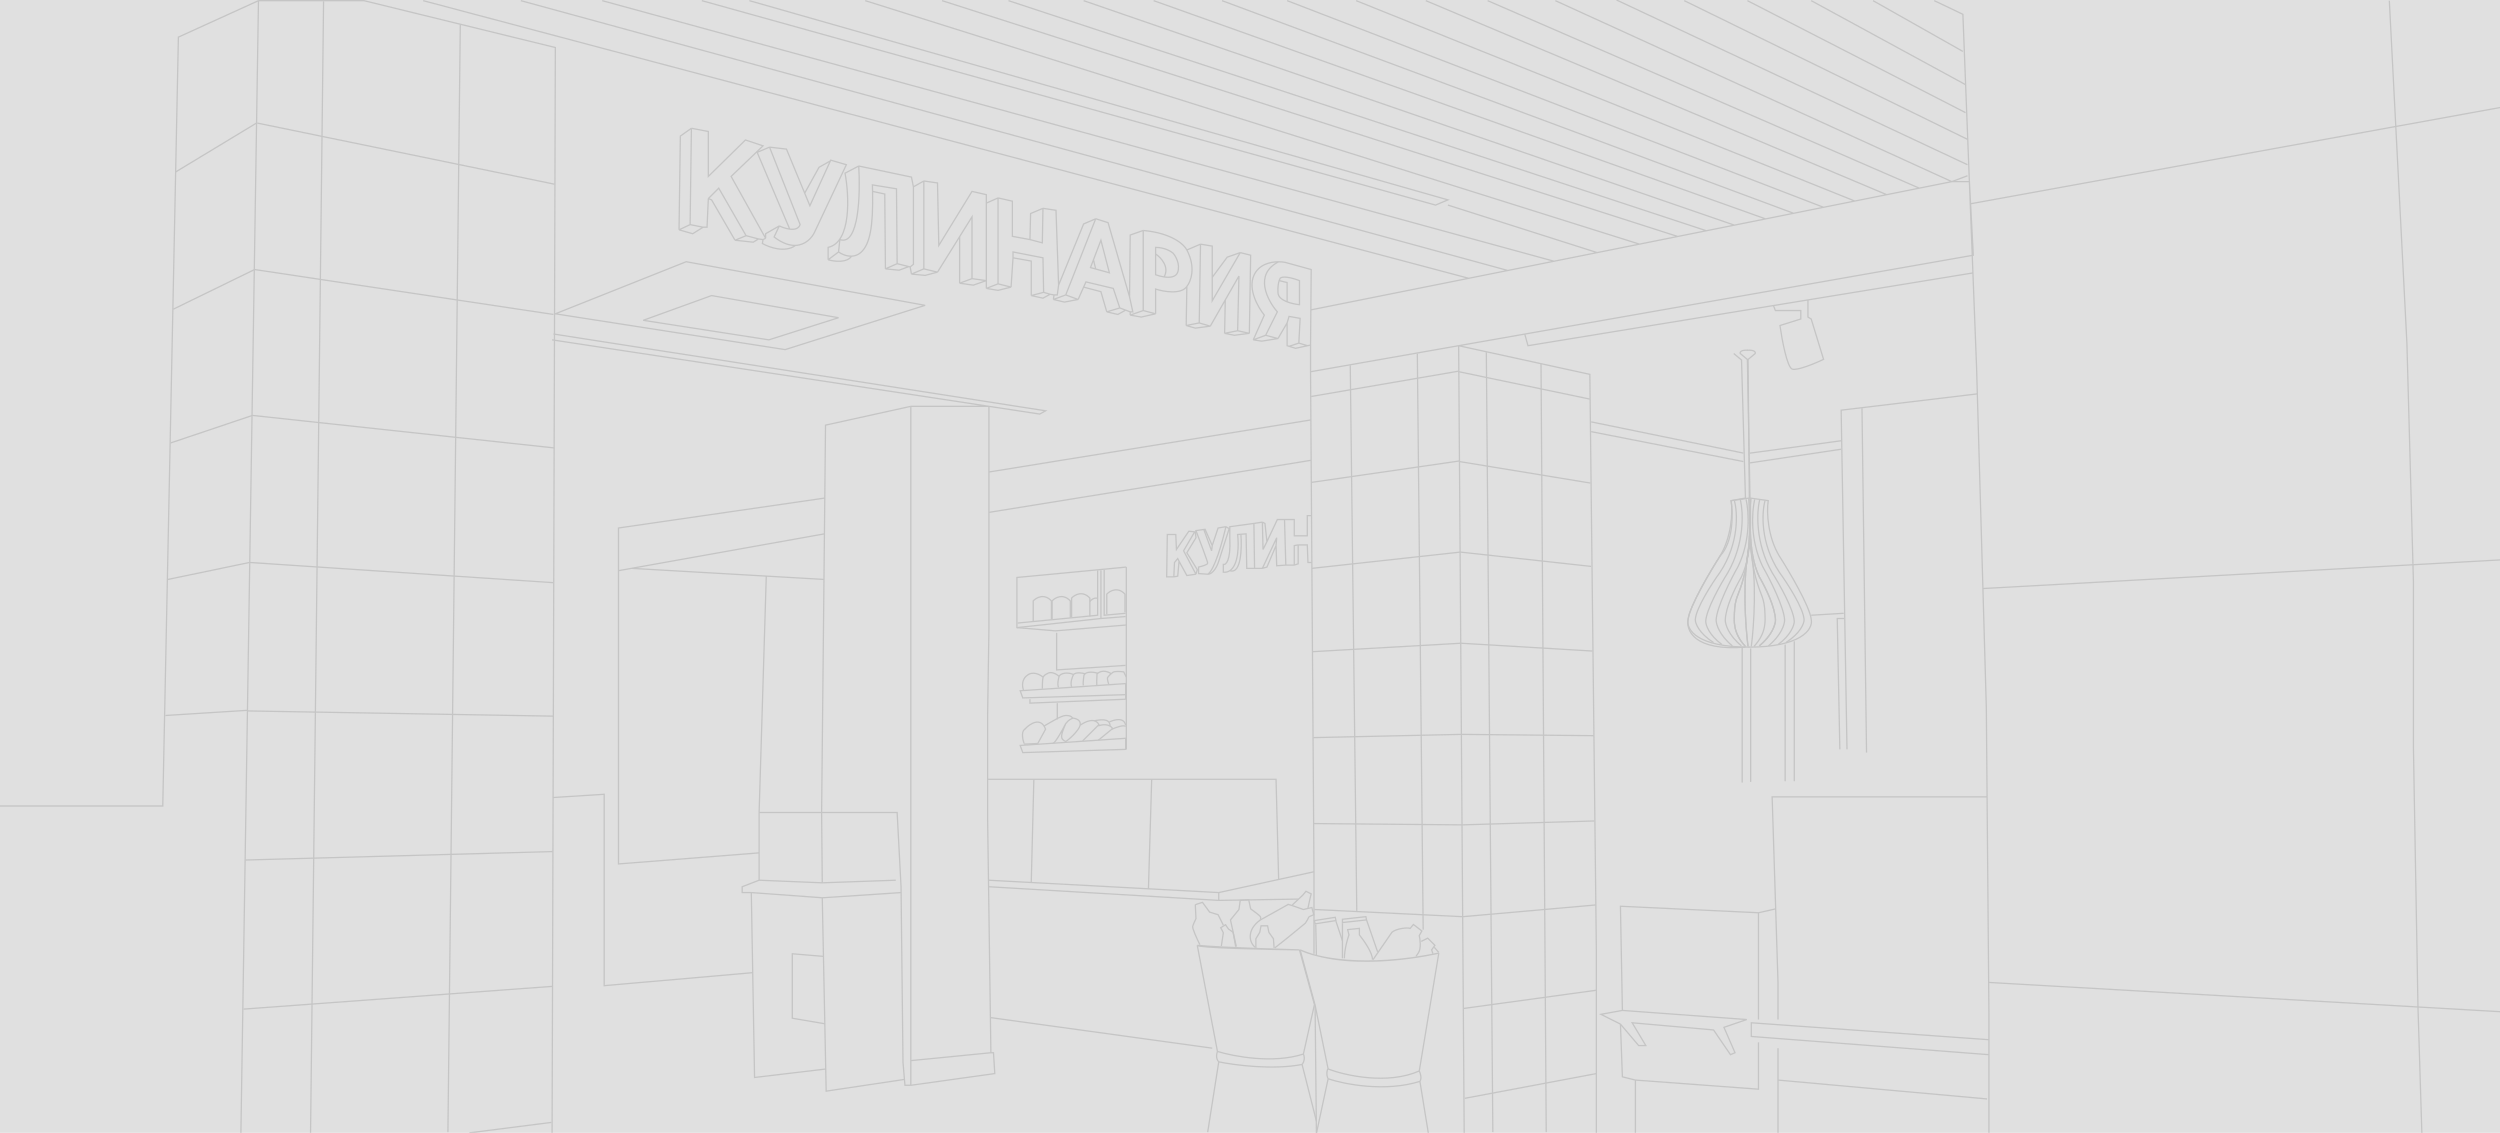<svg width="1920" height="870" viewBox="0 0 1920 870" fill="none" xmlns="http://www.w3.org/2000/svg">
<g clip-path="url(#clip0_629_4986)">
<rect width="1920" height="870" fill="#E0E0E0"/>
<path d="M865 435.5L781 443.5V482L810.5 484.5L865 480" stroke="#C5C5C5"/>
<path d="M781.5 478.5L843 472.5V438" stroke="#C5C5C5"/>
<path d="M848 437.5V472.5L864.5 471" stroke="#C5C5C5"/>
<path d="M781 482L845.5 475V438" stroke="#C5C5C5"/>
<path d="M845.5 475L864.5 473.5" stroke="#C5C5C5"/>
<path d="M793.5 477V461.5C795.833 459 801.9 455.5 807.5 461.5V475.5" stroke="#C5C5C5"/>
<path d="M850 471.813V456.313C852.333 453.813 858.4 450.313 864 456.313V470.313" stroke="#C5C5C5"/>
<path d="M808 475.5V461.5C810.333 459 816.4 455.5 822 461.5V474.5" stroke="#C5C5C5"/>
<path d="M823 474.313V459.313C825.333 456.813 831.4 453.313 837 459.313V473.313" stroke="#C5C5C5"/>
<path d="M1054.5 737L1069 716C1072.5 713 1081 712.2 1083 713L1085.5 710L1092 715L1090 718.5C1090.67 721.5 1091.5 728.3 1089.5 731.5L1087.5 734.5" stroke="#C5C5C5"/>
<path d="M1091.5 723L1096.5 720.5L1102 726L1099.5 729.5L1100.5 732.5" stroke="#C5C5C5"/>
<path d="M1105 731.5L1101.5 727.5" stroke="#C5C5C5"/>
<path d="M1034.5 714L1044 713V718C1047.5 722.333 1054.4 732.2 1054 737" stroke="#C5C5C5"/>
<path d="M1035 714L1036 718C1034.83 721.167 1032.5 729.2 1032.5 736" stroke="#C5C5C5"/>
<path d="M921.5 725.5C919.5 721.5 915.6 713.1 916 711.5C916.4 709.9 917.833 706.833 918.5 705.5L918 695C918.5 694.5 919 694.5 923.5 693L929 700.5L935.5 702.5L939.5 710.5" stroke="#C5C5C5"/>
<path d="M1141.5 270.5L1146.5 869.5" stroke="#C5C5C5"/>
<path d="M1187.5 869.5L1183.5 279.5" stroke="#C5C5C5"/>
<path d="M423.5 862L360.5 870" stroke="#C5C5C5"/>
<path d="M539 0.5L1102.5 157.5L1112 153.5L575.5 0.5M1006.5 265L1004.2 265.5M1006.5 265L1006.73 238M1006.5 265V285.5M988.5 248V265.5L990 265.962M988.5 248L981.5 260M988.5 248L990 243L998.5 244.5L997.5 263.5M981.5 260L969 262L962.5 261M981.5 260L972 257.5M962.5 261L971 242C966.333 236.333 958.2 222.3 963 211.5C966.714 203.145 975.455 201.034 982 201.047M962.5 261L972 257.5M997.5 263.5L1004.2 265.5M997.5 263.5L990 265.962M1004.2 265.5L995 267.5L990 265.962M972 257.5L981 239.5C973.333 230.698 962.8 210.684 982 201.047M982 201.047C983.915 201.05 985.642 201.236 987 201.5L1007 207L1006.73 238M982.385 215.5C981.79 217.374 981.207 220.606 981.5 225C981.9 231 992.667 233.5 998 234V215.5C987.2 211.5 983.5 212.833 983 214C982.822 214.312 982.603 214.815 982.385 215.5ZM982.385 215.5L988.5 217V231.5M959.5 256L960.5 196L952.5 194M959.5 256L950.5 254M959.5 256L948 257.5L940.5 256M952.5 194L931 231V213M952.5 194L942.5 197.5L931 213M922 187.5L931 189V213M922 187.5L921 248M922 187.5L911.5 192M921 248L929.5 250.5M921 248L911 250M929.5 250.5L941 230.375M929.5 250.5L918 252L911 250M950.5 254L951.5 212L941 230.375M950.5 254L940.5 256M940.5 256L941 230.375M911.5 192C918.7 205.6 914.5 216.333 911.5 220M911.5 192C909.5 187.833 900 179 878 177M911.5 220L911 250M911.5 220C907.1 226.4 893.667 224 887.5 222V241M887.5 241L878 238.5M887.5 241L876.5 243.5L868 242M878 177V238.5M878 177L868 180.5L867.5 228M878 238.5L868 242M868 242V239.5M868 239.5H870L867.5 228M868 239.5L864.5 238.188M887.5 195V190C894.3 190 899.333 193 901 194.5C903 196.833 906.5 203 904.5 209C903.204 212.887 898.48 213.347 894 212.69M887.5 195V211C889.202 211.646 891.565 212.332 894 212.69M887.5 195C891.5 197.69 898.4 204.994 894 212.69M867.5 228L851 171L841.5 168M860 236.5L864.5 238.188M860 236.5L850 239.5M860 236.5L855 221.5L834 216.5L832.222 220.5M864.5 238.188L858.5 241.5L850 239.5M850 239.5L845.5 224L832.222 220.5M841.5 168L818.5 226.5M841.5 168L832.222 172L813 219M818.5 226.5L828 230M818.5 226.5L809 230M828 230L832.222 220.5M828 230L817.5 232L809 230M809 230L809.5 226.5M809.5 226.5H812L813 219M809.5 226.5L806.5 226M813 219L811 161.5L801 160M839.786 199.5L845.5 184.5L852 209.5L841.5 206.603M839.786 199.5L837.5 205.5L841.5 206.603M839.786 199.5L841.5 206.603M806.5 226L801 229L792 227M806.5 226L801.5 224.5M792 227L801.5 224.5M792 227V200.5L778 198M801.5 224.5L801 198L778 193.5V198M801 160L791.5 164L791 184M801 160L800.5 186.5L791 184M791 184L777.5 181.5V154.5L766.5 152M766.5 152L757.5 156M766.5 152V218M757.5 156V149.5L746.5 147L721 188.5L720 140.5L709.5 139M757.5 156V215.5M757.5 221.5L766.5 223L776.5 220.5M757.5 221.5L766.5 218M757.5 221.5V215.5M776.5 220.5L778 198M776.5 220.5L766.5 218M709.5 139V206.5M709.5 139L701.5 143.5M709.5 206.5L720 209M709.5 206.5L700 210.5M720 209L737 181.736M720 209L710.5 211.5L700 210.5M746.5 214V166.5L737 181.736M746.5 214L757.5 215.5M746.5 214L737 217.5M757.5 215.5L747.5 219L737 217.5M737 217.5V181.736M700 210.5L699 205M699 205L701.5 203V143.5M699 205L698 204.75M701.5 143.5L700 136L659.5 127.5M659.5 127.5C660.833 148.5 659.8 189.2 645 184L644 193.5M659.5 127.5L649 133C652.167 150.333 654 186 636 190V199.5M644 193.5C646.009 194.98 649.895 196.876 654 196.737M644 193.5L636 199.5M689 202.5L688.5 145L670 142C670.056 143.715 670.101 145.382 670.135 147M689 202.5L698 204.75M689 202.5L680 206.5M698 204.75L690.5 207.5L680 206.5M680 206.5L679.5 149L670.135 147M670.135 147C670.703 174.16 668.078 187.866 661 194C658.806 195.902 656.367 196.658 654 196.737M636 199.5C640.5 200.825 650.4 202.127 654 196.737M598.5 173.5L594.5 182C600.935 186.938 606.451 188.625 611 188.452M598.5 173.5C600.531 174.478 603.581 175.592 606.5 175.968M598.5 173.5L588 179.5V183M591 113L614.5 172.5C613.403 175.792 610.048 176.425 606.5 175.968M591 113L604 114.5L618 148.333M591 113L581.5 117L606.5 175.968M637.75 123.546L622 158L618 148.333M637.75 123.546L638 123L650 126.5L625.5 178.5C623.518 182.673 618.611 188.164 611 188.452M637.75 123.546L629 128.5L618 148.333M588 183L586 184M588 183L561.5 135.5L586 112L572.5 107.5L544 135.5V101L531 98.5M586 184L585.5 187C590.667 189.968 603 194.414 611 188.452M586 184L582.5 183.5M582.5 183.5L578.5 186L564.5 184.5M582.5 183.5L573 181M564.5 184.5L546.5 153.5L544 152.5M564.5 184.5L573 181M544 152.5L543 174.5H540M544 152.5L552 144.5L573 181M540 174.5L532 179.5L521.5 176.5M540 174.5L530 172.5M521.5 176.5L522.5 104.5L531 98.5M521.5 176.5L530 172.5M531 98.5L530 172.5M1511 135L1499 139.5M1499 139.5H1512.5L1513.4 156.5M1499 139.5L1485.5 142.201L1474 144.502M1499 139.5L1194.5 0.5M1006.73 238L1128 213.735M1006.5 285.5L1120.24 265.5M1006.5 285.5L1006.75 322.5M1485.5 0.5L1507.5 11L1515.2 209.612M1438.5 0.5L1507.5 39.5M1391 0.5L1509.5 65M1509.5 86.5L1342 0.5M1293.5 0.5L1511 107M1511 126.5L1241.5 0M1474 144.502L1142.5 0.5M1474 144.502L1449 149.505M1095 0.5L1449 149.505M1449 149.505L1424.5 154.407M1424.5 154.407L1041.5 0.5M1424.5 154.407L1400.5 159.209M988.5 0.5L1400.5 159.209M1400.5 159.209L1377.5 163.811M938.5 0.5L1377.5 163.811M1377.5 163.811L1356 168.114M1356 168.114L886 0.5M1356 168.114L1332 172.916M832.222 0.5L1332 172.916M1332 172.916L1310.5 177.218M1310.5 177.218L774.5 0.5M1310.5 177.218L1288.5 181.62M1288.5 181.62L723.5 0.5M1288.5 181.62L1259.11 187.5M1259.11 187.5L664.5 0.5M1259.11 187.5L1226.63 194M1226.63 194L1112 157.5M1226.63 194L1193.5 200.629M1193.5 200.629L462.5 0.5M1193.5 200.629L1158 207.732M400 0.5L1158 207.732M1158 207.732L1128 213.735M1128 213.735L325 0.5M1527.5 870.5V810M1527.29 754.5L1527.5 779V798.5M1527.29 754.5L1857 773.366M1527.29 754.5L1526.08 612M1920.5 777L1857 773.366M1522.88 452L1518 282L1515.2 209.612M1522.88 452L1525.5 543.5L1526.08 612M1522.88 452L1920.5 430M1513.4 156.5L1515.5 196L1171 256.575M1513.4 156.5L1920.5 82.5M1835 0.5L1848.5 263.5L1853.5 446.5V573.5L1857 773.366M1857 773.366L1860 870.5M1120.24 265.5L1221 287.5L1226 730V870.5M1120.24 265.5L1124.5 870.5M1120.24 265.5L1171 256.575M1009.13 732.5V689.5V669.5M424 261L759.5 312.064M425 256.5L803 315.5L798.5 318L759.5 312.064M759.5 312.064H699.5M759.5 312.064V362.5M761 808.5H763L764 824.5L699.5 833.5M761 808.5L700 814.5M761 808.5L760.623 781.5M699.5 833.5H695L694.614 829M699.5 833.5V312.064M583 624H631M583 624V655M583 624L588.5 442.448M583 676L570 681V685.5H577M583 676L631.5 678M583 676V655M577 685.5L631.5 689.5M577 685.5L578.083 747M694.614 829L693.5 816L692.05 685.5M694.614 829L634.5 838L634.157 821M631.5 689.5L692.05 685.5M631.5 689.5L632.409 734.5M692.05 685.5L692 681L689 624H631M632.409 734.5L608.5 732.5V782L633.455 786.25M632.409 734.5L633.455 786.25M633.455 786.25L634.157 821M634.157 821L579.5 827.5L578.083 747M699.5 312.064L634 326.5L633.435 382.5M631 624L631.5 678M631 624L632.805 445M631.5 678L688 676M198.5 0.5H279.5L426.5 36.5L424.773 612.5M198.5 0.5L137 28.5L125 619H0M198.5 0.5L185 870.5M424 870.5L424.773 612.5M1526.08 612H1361L1363.72 698M1365.5 783V754.5L1363.72 698M1365.5 805V829.5M1365.5 870.5V829.5M1527.5 798.5L1345 785.5V796L1527.5 810M1527.5 798.5V810M1365.5 829.5L1526.08 844M1256 829.5V870.5M1256 829.5L1246 827L1244.5 786.5M1256 829.5L1350.5 836.5V800.5M1244.5 786.5L1229.5 779L1246 776M1244.5 786.5L1258.5 803H1264L1253.5 785.5L1316 791L1329 810L1332.5 808.5L1324 789L1341.5 783L1246 776M1246 776L1244.5 696L1350.5 701M1350.5 701L1363.72 698M1350.5 701V783M1515.2 209.612L1388.5 230.334M1171 256.575L1173.5 265.5L1362 234.669M1388.5 230.334V243.5L1391 245L1400.5 276C1394.17 279 1380.5 284.7 1376.5 283.5C1372.5 282.3 1368.5 260.667 1367 250L1383 245V238.5H1363.5L1362 234.669M1388.5 230.334L1362 234.669M760.623 781.5L931 805M760.623 781.5L759.219 681M759.149 676L758.5 629.5V598.5M759.149 676L759.219 681M759.149 676L792 677.765M936 685.5V691.5M936 685.5L982 675.435M936 685.5L882 682.599M936 691.5L759.219 681M936 691.5L997 690.5M1009.13 669.5L982 675.435M1009.13 669.5L1007.5 432M884.5 598.5H980L982 675.435M884.5 598.5L882 682.599M884.5 598.5H794M882 682.599L792 677.765M758.5 598.5V548.5L759.5 482.5V402V393.5M758.5 598.5H794M794 598.5L792 677.765M901.5 443H896L896.5 410.5H903L903.5 422L913 408L917.5 408.45M901.5 443L904.5 442.5L905.5 431M901.5 443L902 432L904.5 429L905.5 431M905.5 431L911.5 442L918.5 441M918.5 441L919.5 437.5L911.5 424.5L918.5 413L918 408.5L917.5 408.45M918.5 441L909 423L917.5 408.45M931 419L925.5 406.5L924.5 406.643M931 419L935.5 405.5L941.5 404.5M931 419L930.5 423L924.5 406.643M941.5 404.5L944 406L936 431C935 434.333 931.9 441 927.5 441M941.5 404.5C939 415.5 932.7 438.2 927.5 441M927.5 441L920.5 440.5V435.5C922.833 435 927.5 433.7 927.5 432.5C927.5 431.3 921.5 415.333 918.5 407.5L924.5 406.643M963 402L944.5 404.5V413.5C945.3 430.7 941.5 434 939.5 433.5V439.5C941.47 439.636 943.121 439.178 944.5 438.275M963 402L963.5 436.5M963 402L969.5 401M963.5 436.5H957.5L957 410L953 410.308M963.5 436.5H969.5M953 410.308L950.5 410.5C951.469 418.802 951.242 433.859 944.5 438.275M953 410.308C953.833 420.888 953.3 441.294 944.5 438.275M969.5 436.5L973 435.5L980 419M969.5 436.5L980.5 413L980 419M980 419L980.5 434.5L987.5 434M987.5 434L986.5 399M987.5 434H994M986.5 399H981L973 416M986.5 399H994V411.5H1004V396H1007.26M973 416L971.5 402L969.5 401M973 416L970 422L969.5 401M994 434L997 433V418.5M994 434V419L997 418.5M997 418.5H1004L1004.5 432H1007.5M1007.5 432L1007.26 396M1007.26 396L1006.96 353.5M1006.75 322.5L759.5 362.5M1006.75 322.5L1006.96 353.5M759.5 362.5V393.5M1006.96 353.5L759.5 393.5M633.158 410L633.435 382.5M633.158 410L485 436.487M633.158 410L632.805 445M475 438.275V405.5L633.435 382.5M475 438.275V663.5L583 655M475 438.275L485 436.487M578.083 747L464 757V610L424.773 612.5M485 436.487L588.5 442.448M632.805 445L588.5 442.448M938 726.5C938.5 723.333 939.5 716.9 939.5 716.5C939.5 716.1 938.167 713.667 937.5 712.5L941.5 710M710.5 234.5L603 268.5L426.5 241L527 201L710.5 234.5ZM494 246L546.5 227L644 244L590.5 261L494 246Z" stroke="#C5C5C5"/>
<path d="M992.5 695L1000.5 687.5L1003 684.5L1007 686.5L1006 690.5L1004.5 697.5" stroke="#C5C5C5"/>
<path d="M1342.5 496.5C1340.5 481.167 1337.9 444.2 1343.5 419" stroke="#C5C5C5"/>
<path d="M1342.5 496.5C1340.5 481.167 1337.9 444.2 1343.5 419" stroke="#C5C5C5"/>
<path d="M1345 496.5C1347 481.167 1349.6 444.2 1344 419" stroke="#C5C5C5"/>
<path d="M1332 384.5C1334.5 393.5 1335.8 417.1 1321 439.5C1314.83 448 1302.4 467.2 1302 476C1302 478.833 1304.8 486.3 1316 493.5" stroke="#C5C5C5"/>
<path d="M1355.55 384.5C1353.05 393.5 1351.75 417.1 1366.55 439.5C1372.72 448 1385.15 467.2 1385.55 476C1385.55 478.833 1382.75 486.3 1371.55 493.5" stroke="#C5C5C5"/>
<path d="M1351.37 384C1349.16 393.165 1348 417.198 1361.14 440.009C1366.61 448.665 1377.64 468.217 1378 477.179C1378 480.064 1375.51 487.668 1365.57 495" stroke="#C5C5C5"/>
<path d="M1336.63 384C1338.84 393.165 1340 417.198 1326.86 440.009C1321.39 448.665 1310.36 468.217 1310 477.179C1310 480.064 1312.49 487.668 1322.43 495" stroke="#C5C5C5"/>
<path d="M1341 383.5C1343.22 393.656 1344.5 415 1334.86 435.064C1329.39 444.656 1318.36 466.322 1318 476.252C1318 479.45 1320.49 487.875 1330.43 496" stroke="#C5C5C5"/>
<path d="M1347.58 383.5C1345.36 393.656 1344.08 415 1353.71 435.064C1359.19 444.656 1370.22 466.322 1370.58 476.252C1370.58 479.45 1368.09 487.875 1358.15 496" stroke="#C5C5C5"/>
<path d="M1344 383C1345 394 1341.51 422.936 1351.15 443C1356.62 452.592 1363.22 466.322 1363.58 476.252C1363.58 479.45 1361.09 487.875 1351.15 496" stroke="#C5C5C5"/>
<path d="M1344 383C1345 394 1341.51 422.936 1351.15 443C1356.62 452.592 1363.22 466.322 1363.58 476.252C1363.58 479.45 1361.09 487.875 1351.15 496" stroke="#C5C5C5"/>
<path d="M1344.58 383C1343.58 394 1347.06 422.936 1337.43 443C1331.95 452.592 1325.36 466.322 1325 476.252C1325 479.45 1327.49 487.875 1337.43 496" stroke="#C5C5C5"/>
<path d="M1344.5 382.5C1343.47 397.102 1345 421.5 1339 444C1335.27 458 1332.36 458.318 1332 471.5C1332 475.744 1330.34 485.715 1340.5 496.5" stroke="#C5C5C5"/>
<path d="M1344.5 382.5C1343.47 397.102 1345 421.5 1339 444C1335.27 458 1332.36 458.318 1332 471.5C1332 475.744 1330.34 485.715 1340.5 496.5" stroke="#C5C5C5"/>
<path d="M1343 382.5C1344.02 397.102 1342.5 421.5 1348.5 444C1352.23 458 1355.13 458.318 1355.5 471.5C1355.5 475.744 1357.15 485.715 1347 496.5" stroke="#C5C5C5"/>
<path d="M1331.5 271.5L1337.5 276.5L1340.5 382.5L1329.5 384.5C1331 394.167 1331.4 416.2 1321 427C1313.33 439 1297.7 465.5 1296.5 475.5C1294.67 484 1300.9 500.2 1340.5 497" stroke="#C5C5C5"/>
<path d="M1343.5 497C1304 497 1294.67 484 1296.5 475.5C1297.7 465.5 1313.33 439 1321 427C1329.5 413 1331 394.166 1329.5 384.5L1343.5 382.5L1342.5 276.5L1336.5 271.5C1336.17 270.5 1336.9 268.6 1342.5 269" stroke="#C5C5C5"/>
<path d="M1343 497C1382 497 1392.83 484 1391 475.5C1389.8 465.5 1374.17 439 1366.5 427C1358 413 1356.5 394.166 1358 384.5L1344 382.5L1342 276.5L1348 271.5C1348.33 270.5 1347.6 268.6 1342 269" stroke="#C5C5C5"/>
<path d="M1344 348L1414 338.5" stroke="#C5C5C5"/>
<path d="M1344 355.5L1414 345" stroke="#C5C5C5"/>
<path d="M1011 870L1010 772.5" stroke="#C5C5C5"/>
<path d="M919.5 726L935 807.5M919.5 726C919.5 728 971.833 729.167 998 729.5M919.5 726C937 727.877 998 729.5 998 729.5M935 807.5C934.333 809.167 933.6 813.1 936 815.5M935 807.5C947.333 811.334 977.8 817.1 1001 809.5M1001 809.5L1009.5 771.5L998 729.5M1001 809.5C1002.6 813.1 1001 816.334 1000 817.5M1000 817.5C977.6 821.9 948 818 936 815.5M1000 817.5L1011 861M936 815.5L927.5 869.5" stroke="#C5C5C5"/>
<path d="M1011 870.501L1020 828.501M1020 828.501C1019.33 827.167 1018.5 825 1019.5 821.501C1019.69 820.821 1020.33 820.167 1020 821.001M1020 828.501C1032.33 832.667 1063.7 838.9 1090.5 830.5M1020 821.001L1010 772L998.5 729.5M1020 821.001C1033.17 826.001 1065.6 833.3 1090 822.5M998.5 729.5C998.564 729.533 998.629 729.565 998.694 729.598M998.5 729.5L998.694 729.598M1105 732L1090 822.5M1105 732C1047.5 744 1010.42 735.43 998.694 729.598M1105 732C1105 732 1040 747.5 998.694 729.598M1090 822.5C1090.83 824.167 1092.1 828.1 1090.5 830.5M1090.5 830.5L1097 870.501" stroke="#C5C5C5"/>
<path fill-rule="evenodd" clip-rule="evenodd" d="M249 1.006L247.811 104.338L351.808 125.729L353 18.994L354 19.006L352.806 125.934L426.101 141.01L425.899 141.99L352.794 126.953L351.644 229.967L425.074 241.005L424.926 241.994L351.632 230.976L350.466 335.411L425.554 343.503L425.446 344.497L350.454 336.416L349.276 441.961L425.033 447.001L424.967 447.999L349.264 442.963L348.089 548.188L425.009 549.5L424.991 550.5L348.078 549.188L346.889 655.637L424.486 653.5L424.514 654.5L346.878 656.638L345.692 762.805L424.463 757.001L424.537 757.999L345.681 763.809L344.5 869.505L343.5 869.494L344.68 763.883L240.133 771.586L239 870.006L238 869.994L239.132 771.66L187.037 775.499L186.963 774.501L239.143 770.656L240.421 659.57L188.514 661L188.486 660L240.433 658.569L241.713 547.374L190.491 546.5L190.5 546.001L127.03 549.999L126.967 549.001L190.467 545.001L190.506 545.628L190.509 545.5L241.724 546.374L242.995 435.893L191.967 432.499L192.033 431.501L243.007 434.892L244.272 324.974L193.934 319.55L131.156 340.669L130.837 339.721L193.54 318.627L193.554 318.503L193.823 318.532L193.841 318.526L193.843 318.534L244.283 323.969L245.537 215.027L195.579 207.517L133.219 237.949L132.781 237.051L195.281 206.551L195.5 207L195.574 206.505L245.549 214.018L246.801 105.151L197.399 94.99L197.601 94.01L246.813 104.133L248 0.994L249 1.006ZM344.691 762.879L345.877 656.666L241.422 659.542L240.144 770.583L344.691 762.879ZM345.888 655.665L347.078 549.171L242.712 547.391L241.433 658.542L345.888 655.665ZM347.089 548.171L348.265 442.896L243.995 435.96L242.724 546.391L347.089 548.171ZM348.276 441.895L349.456 336.308L245.271 325.082L244.006 434.958L348.276 441.895ZM349.467 335.304L350.634 230.826L246.535 215.177L245.282 324.077L349.467 335.304ZM350.645 229.817L351.796 126.747L247.799 105.356L246.547 214.168L350.645 229.817ZM197.259 94.928L135.259 132.428L134.741 131.572L196.741 94.072L197.259 94.928ZM129.1 445.489L191.602 432.489L191.398 431.51L128.897 444.51L129.1 445.489ZM1088.2 291.057L1037.73 299.728L1038.51 365.434L1088.88 358.143L1088.2 291.057ZM1088.19 290.044L1037.72 298.715L1037.5 280.494L1036.5 280.506L1036.72 298.887L1006.92 304.007L1007.08 304.993L1036.73 299.899L1037.52 365.578L1006.93 370.005L1007.07 370.995L1037.53 366.587L1038.32 432.618L1007.45 436.003L1007.55 436.997L1038.33 433.623L1039.1 498.226L1007.97 500.001L1008.03 500.999L1039.11 499.227L1039.9 565.311L1008.49 566L1008.51 567L1039.91 566.311L1040.7 632.278L1009 632L1009 633L1040.71 633.278L1041.5 699.506L1042.5 699.494L1041.71 633.287L1091.68 633.725L1092.38 702.015L1009.52 698L1009.48 698.999L1092.39 703.017L1092.5 714.005L1093.5 713.995L1093.39 703.066L1122.98 704.499L1123.02 703.5L1093.38 702.064L1092.68 633.734L1123 634L1123 633.5L1123.01 634L1224.51 631L1224.49 630L1123 633L1123 633L1092.67 632.734L1091.99 565.169L1122.5 564.5L1122.5 564.5L1224 565.5L1224 564.5L1122.5 563.5L1122.5 564L1122.49 563.5L1091.98 564.169L1091.29 496.252L1122 494.501L1222.97 500.499L1223.03 499.501L1122.03 493.501L1122 494L1121.97 493.501L1091.28 495.251L1090.59 427.892L1121.5 424.503L1221.95 435.497L1222.05 434.503L1121.55 423.503L1121.5 424L1121.45 423.503L1090.58 426.887L1089.89 359.008L1121 354.505L1120.92 354.993L1221.42 371.493L1221.58 370.507L1121.08 354.007L1121.04 354.266L1120.93 353.505L1089.88 357.999L1089.2 290.885L1120.5 285.508L1120.4 285.989L1220.9 306.989L1221.1 306.01L1120.6 285.01L1120.55 285.274L1120.42 284.507L1089.19 289.872L1089 271.495L1088 271.505L1088.19 290.044ZM1088.89 359.152L1038.53 366.442L1039.31 432.509L1089.58 426.997L1088.89 359.152ZM1089.59 428.002L1039.33 433.513L1040.1 498.169L1090.28 495.308L1089.59 428.002ZM1090.29 496.309L1040.11 499.17L1040.9 565.289L1090.98 564.191L1090.29 496.309ZM1090.99 565.191L1040.91 566.289L1041.7 632.287L1091.67 632.725L1090.99 565.191ZM1123.54 704.498L1225.54 695.498L1225.46 694.502L1123.46 703.502L1123.54 704.498ZM1226.07 760.995L1124.07 774.995L1123.93 774.005L1225.93 760.005L1226.07 760.995ZM1125.09 843.991L1226.09 824.991L1225.91 824.008L1124.91 843.008L1125.09 843.991Z" fill="#C5C5C5"/>
<path d="M1344.5 600.5V498" stroke="#C5C5C5"/>
<path d="M1391 472.5L1416 471" stroke="#C5C5C5"/>
<path d="M1371 600V495" stroke="#C5C5C5"/>
<path d="M1378 600V492.5" stroke="#C5C5C5"/>
<path d="M1418.5 575.5L1414 315L1518.5 302.5" stroke="#C5C5C5"/>
<path d="M1433.5 578L1430 313.5" stroke="#C5C5C5"/>
<path d="M1416.5 475H1411L1413 575.5" stroke="#C5C5C5"/>
<path d="M1222 324L1339 348" stroke="#C5C5C5"/>
<path d="M1222 331.5L1339 354.5" stroke="#C5C5C5"/>
<path d="M941 710L943.5 713.5L947 716L949 727" stroke="#C5C5C5"/>
<path d="M949.5 727L945 706.5C946.833 704.167 951.5 698.5 951.5 698.5L952.5 691.5L959 691L960.5 698C962.833 699.667 967.6 703.2 968 704C968.4 704.8 968.167 706 968 706.5" stroke="#C5C5C5"/>
<path d="M964 727.5C959.333 724 957.2 714.1 968 706.5L989.501 694.5" stroke="#C5C5C5"/>
<path d="M964.5 728V721L967.5 716L968.5 711H973.5L974.5 716L978 721L978.5 728" stroke="#C5C5C5"/>
<path d="M989 694.5C991 694.9 997.833 697.333 1001 698.5L1007.5 697L1009 702.5C1007.67 703 1005 704.1 1005 704.5C1005 704.9 1003.5 707.667 1002.5 709C1002.5 709 987.5 721.5 979 728" stroke="#C5C5C5"/>
<path d="M837 462C837.833 460.833 840.2 458.7 843 459.5" stroke="#C5C5C5"/>
<path d="M1338 601V497.5" stroke="#C5C5C5"/>
<path d="M1025.5 704.5L1009.5 707L1010 709.5L1026 707L1025.5 704.5Z" stroke="#C5C5C5"/>
<path d="M1010.5 710L1011 733.5" stroke="#C5C5C5"/>
<path d="M1049.5 706.5L1049 704L1031 706V708.5L1049.5 706.5ZM1049.5 706.5L1058 731" stroke="#C5C5C5"/>
<path d="M1031 709V736" stroke="#C5C5C5"/>
<path d="M1026 707.5L1031 722.5" stroke="#C5C5C5"/>
<path d="M811.5 486V514.5L864.5 511" stroke="#C5C5C5"/>
<path d="M785.5 536L783.5 530.5L864.5 525V533.5L785.5 536Z" stroke="#C5C5C5"/>
<path d="M785.5 578L783.5 572.5L864.5 567V575.5L785.5 578Z" stroke="#C5C5C5"/>
<path d="M791 537V540L864.5 537V533.5" stroke="#C5C5C5"/>
<path d="M812 540V552.5" stroke="#C5C5C5"/>
<path d="M865 435.5V575.5" stroke="#C5C5C5"/>
<path d="M786.5 571C785.334 567.834 784.442 562.56 786.5 560.5C787.5 559.5 788.5 559.334 787.5 559.5C791.334 555.667 799.4 550.4 803 560L797 571L786.5 571.5" stroke="#C5C5C5"/>
<path d="M802 557.5C806.833 554.833 815 549.5 818.5 549.5C823 549.5 822.833 550.833 824 551.5M824 551.5C822.278 552.418 821 552.5 818.5 555.707M824 551.5C828.729 552.11 830.069 554.549 829.529 557M808.5 570.5C808.667 571.638 810.9 570.273 818.5 555.707M818.5 555.707C814.5 565 814 567.5 818.5 569.5C821 568 828.654 560.977 829.529 557M829.529 557C833.02 554.5 840.8 550.5 844 556.5L831.5 569M865 520L863 516C860.667 515.667 855.7 515.3 854.5 516.5C853.167 517.5 850.5 519.8 850.5 521C850.5 522.2 851.167 524.5 851.5 525.5" stroke="#C5C5C5"/>
<path d="M853.5 517.5C851.5 516 846.5 513.9 842.5 517.5L842.5 518C842.333 520 842.1 526.1 842.5 526.5" stroke="#C5C5C5"/>
<path d="M843 517C840.167 516.167 834.1 515.3 832.5 518.5C832.167 520.667 831.6 525.3 832 526.5" stroke="#C5C5C5"/>
<path d="M843.5 557.5C846 556.5 851.7 555.5 854.5 559.5L843.5 568.5" stroke="#C5C5C5"/>
<path d="M854 560C857 558.667 863.3 556.4 864.5 558" stroke="#C5C5C5"/>
<path d="M840.5 553.5C844 553 852.5 551 852.5 557.5" stroke="#C5C5C5"/>
<path d="M852 554.5C855.667 552.666 863.3 550.6 864.5 557" stroke="#C5C5C5"/>
<path d="M833.5 517.5C831.333 516.833 826.5 516 824.5 518C823.5 519.833 821.8 524.3 823 527.5" stroke="#C5C5C5"/>
<path d="M824.5 518C822.167 517 816.7 515.8 813.5 519C812.833 521.167 811.8 526 813 528" stroke="#C5C5C5"/>
<path d="M813.5 519.5C811.667 517.833 807.2 515.1 804 517.5C803.167 517.833 801.4 518.9 801 520.5C800.6 522.1 800.5 526.833 800.5 529" stroke="#C5C5C5"/>
<path d="M801 520C798.667 518 792.9 515 788.5 519C786.834 520.167 784 524 786 530" stroke="#C5C5C5"/>
</g>
<defs>
<clipPath id="clip0_629_4986">
<rect width="1920" height="870" fill="white"/>
</clipPath>
</defs>
</svg>
